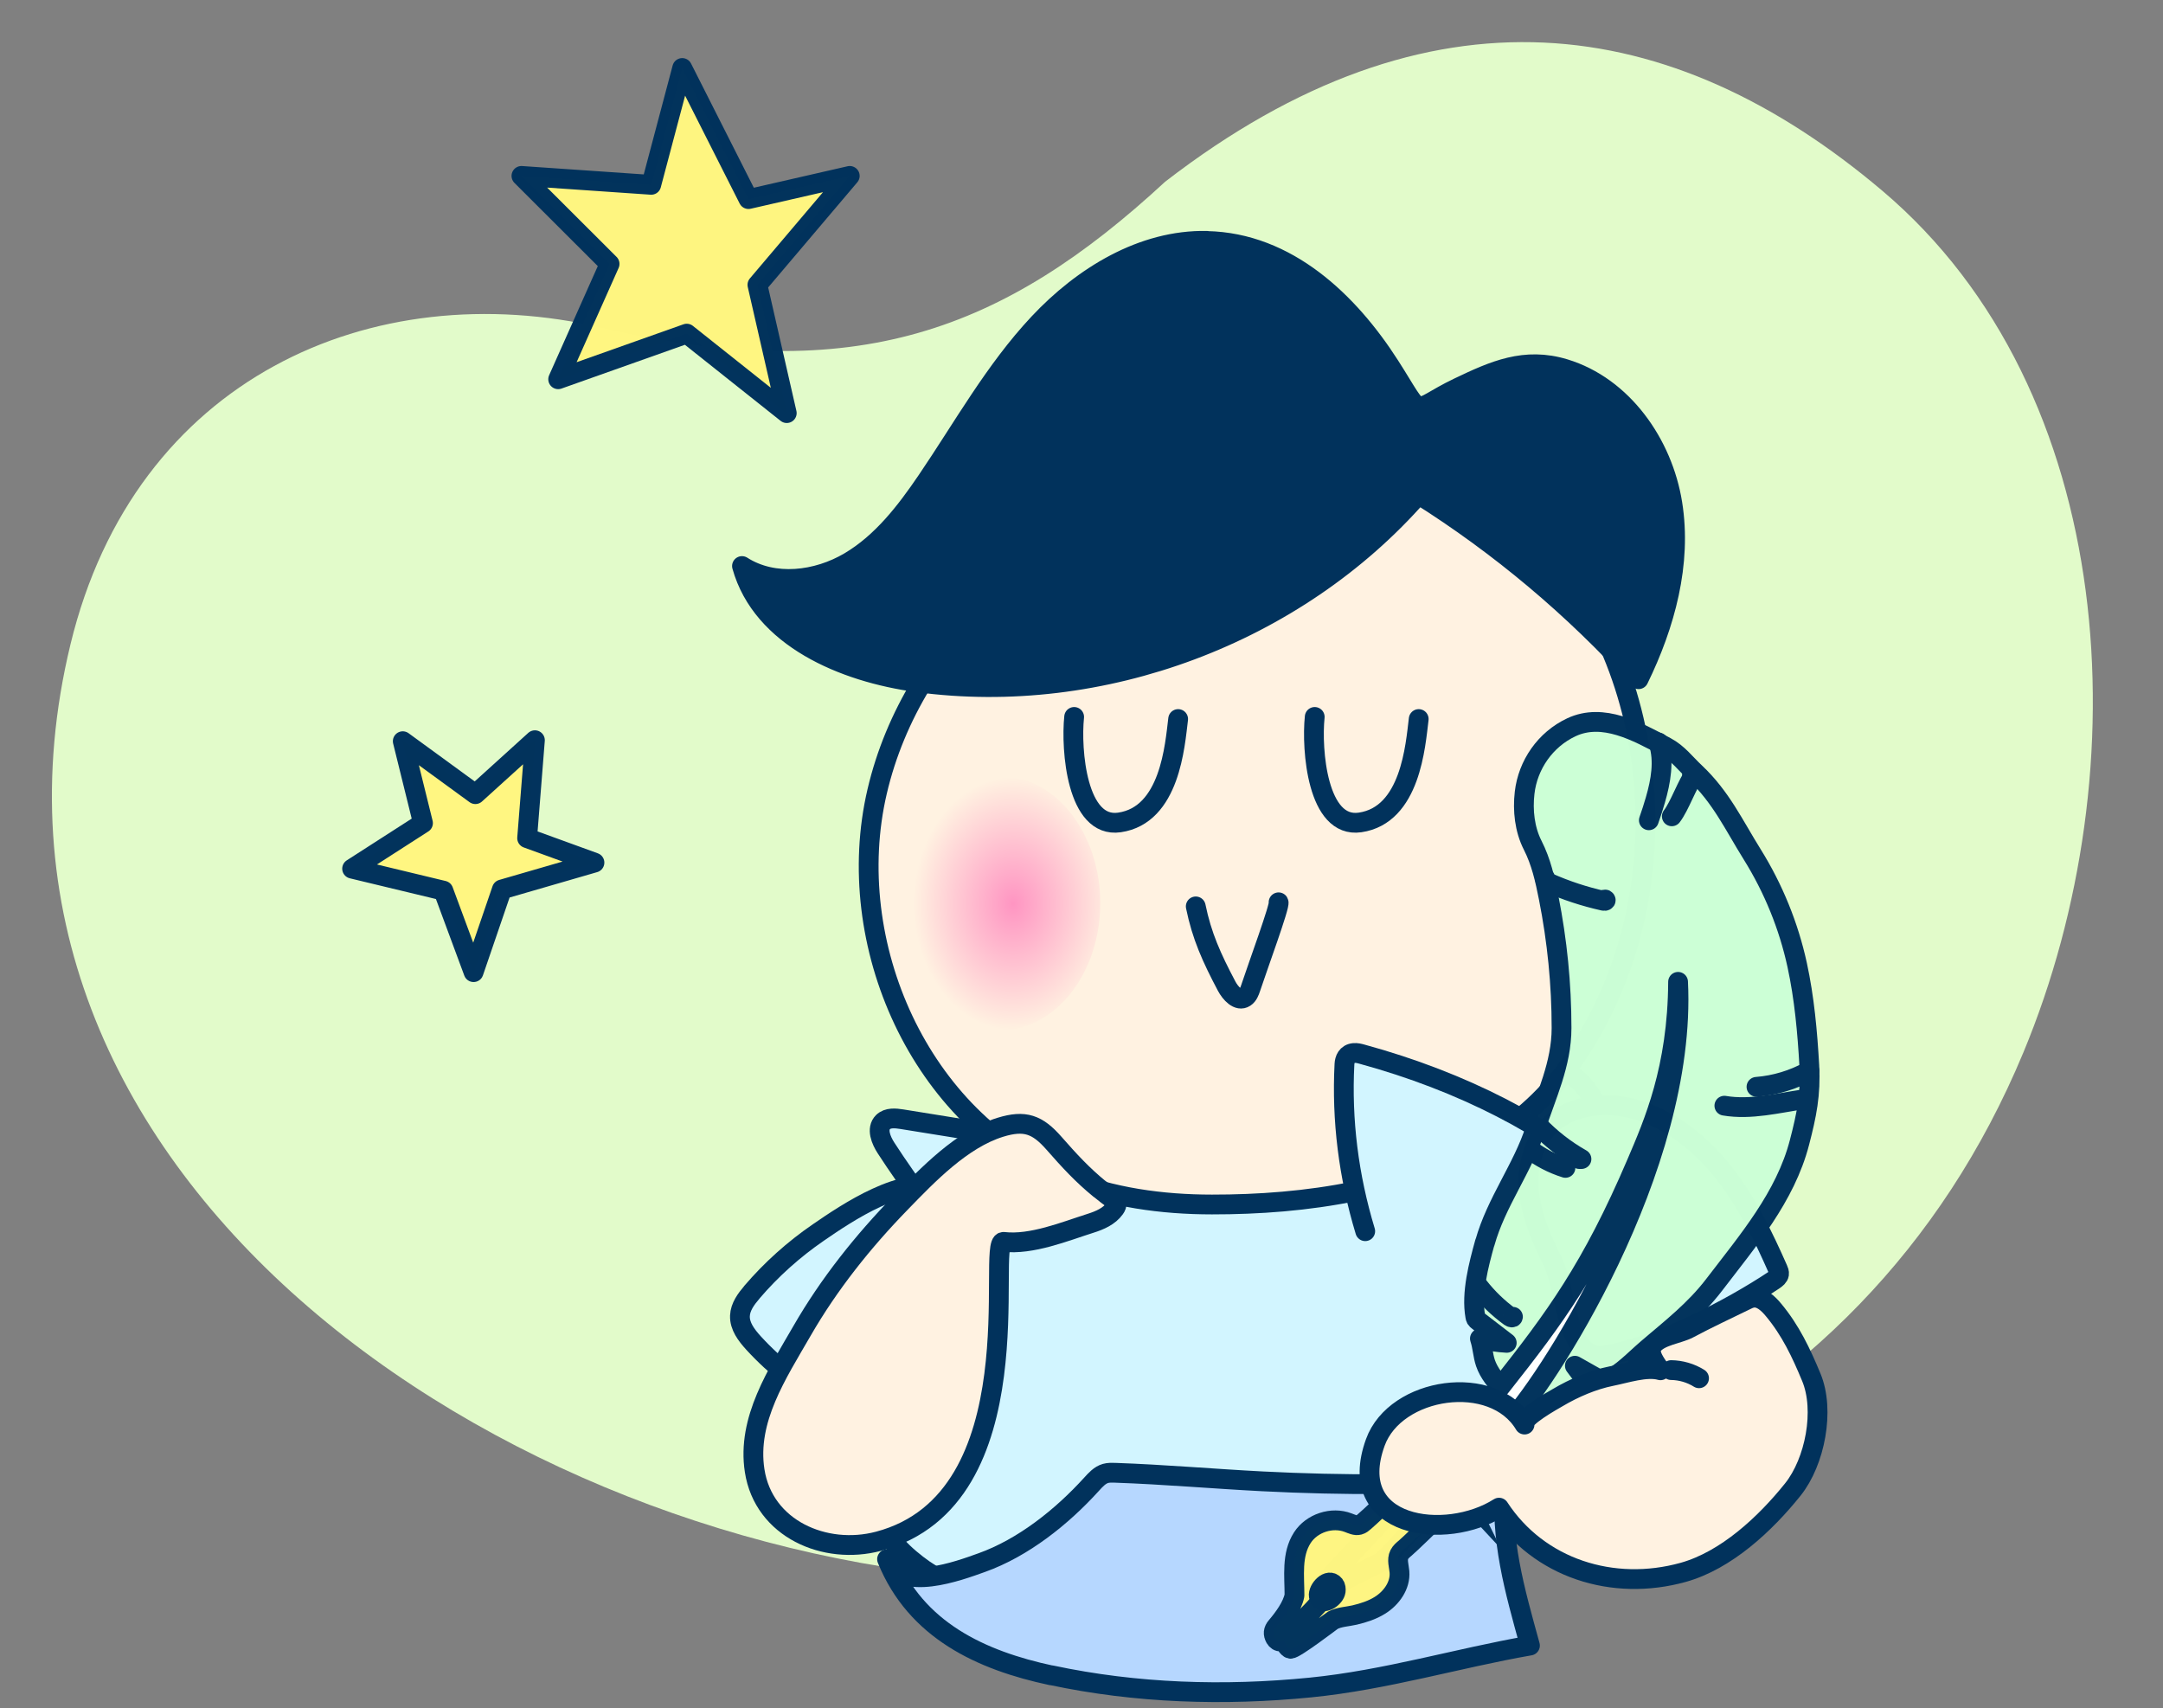 <svg width="328" height="259" viewBox="0 0 328 259" fill="none" xmlns="http://www.w3.org/2000/svg">
<rect x="0" y="0" width="328" height="259" fill="#808080" stroke="none"/>
<path d="M176.688 27.552C152.216 50.176 129.695 58.695 91.402 49.712C56.402 41.502 20.455 57.35 10.693 97.684C-8.719 177.786 75.694 235.327 152.183 239.558C221.516 243.392 282.003 219.284 306.826 159.59C324.678 116.668 321.286 59.28 285.465 28.948C253.427 1.829 216.828 -3.44 176.688 27.552Z" fill="#E2FBCA"/>
<path opacity="0.99" d="M98.752 28.026L103.452 10.309L113.503 30.189L128.859 26.673L114.856 43.19L119.305 62.642L104.14 50.589L84.642 57.506L92.439 40.018L79.071 26.673L98.752 28.026Z" fill="#FFF680" stroke="#01325C" stroke-width="3" stroke-linecap="round" stroke-linejoin="round"/>
<path opacity="0.99" d="M72.085 120.42L81.115 112.24L79.934 127.09L90.144 130.8L76.105 134.87L71.814 147.41L67.234 135.05L53.395 131.72L64.144 124.81L61.075 112.39L72.085 120.42Z" fill="#FFF680" stroke="#01325C" stroke-width="3" stroke-linecap="round" stroke-linejoin="round"/>
<path d="M247.525 226.24C245.415 228.18 242.985 229.9 240.195 230.57C237.845 231.14 235.385 230.93 232.975 230.72C230.055 230.47 227.135 230.21 224.215 229.96C208.495 228.6 191.915 225.52 176.865 232.19C169.525 235.44 161.495 238.32 153.335 239.29C150.005 239.69 145.035 240.5 141.875 239.06C140.075 238.24 135.545 234.7 135.045 232.92C134.775 231.96 135.605 231.07 136.345 230.39C142.705 224.51 147.745 216.69 149.545 208.18C150.745 202.48 148.055 195.8 145.415 190.87C142.245 184.96 137.995 179.71 134.365 174.08C133.585 172.88 132.885 171.16 133.895 170.15C134.615 169.44 135.775 169.55 136.775 169.71C144.465 170.95 152.165 172.19 159.855 173.43C163.095 173.95 166.225 175.11 169.465 175.18C177.735 175.35 184.995 173.69 192.975 171.96C202.125 169.98 211.265 168 220.405 165.99C223.525 165.31 233.675 161.41 236.755 162.33C243.795 164.45 245.405 178.66 246.345 184.43C247.575 192 247.065 199.79 248.645 207.3C250.325 215.36 254.815 219.54 247.515 226.24H247.525Z" fill="#D2F5FF" stroke="#01325C" stroke-width="3" stroke-linecap="round" stroke-linejoin="round"/>
<path d="M114.035 195.93C113.145 196.97 112.255 198.16 112.205 199.53C112.145 201.09 113.195 202.46 114.245 203.62C120.955 210.97 130.055 215.66 139.195 219.61C140.405 220.13 141.685 220.65 142.985 220.48C144.945 220.23 146.355 218.51 147.345 216.81C150.155 212 151.275 206.32 151.025 200.76C150.765 195.09 149.065 182.54 142.745 180.19C137.055 178.07 128.485 183.87 124.105 186.88C120.375 189.44 116.965 192.49 114.025 195.93H114.035Z" fill="#D2F5FF" stroke="#01325C" stroke-width="3" stroke-linecap="round" stroke-linejoin="round"/>
<path d="M205.505 180.62C198.275 182.11 190.815 182.65 183.785 182.64C176.205 182.64 168.555 181.59 161.535 178.75C139.565 169.86 127.615 143.08 133.015 120C138.415 96.92 158.895 78.93 181.975 73.54C195.535 70.37 209.745 66.6 222.205 72.81C227.085 75.25 231.235 78.97 234.785 83.11C253.405 104.82 254.525 139.62 237.325 162.48C229.635 172.7 217.905 178.06 205.495 180.61L205.505 180.62Z" fill="#FFF2E1" stroke="#01325C" stroke-width="3" stroke-linecap="round" stroke-linejoin="round"/>
<path d="M181.325 137.44C182.245 141.94 183.735 145.22 186.005 149.52C186.585 150.61 187.755 151.92 188.785 151.24C189.265 150.92 189.475 150.34 189.655 149.8C190.755 146.47 194.145 137.26 193.885 136.82" stroke="#01325C" stroke-width="3" stroke-miterlimit="10" stroke-linecap="round"/>
<path d="M183.005 36.52C173.255 36.32 164.175 41.91 157.505 49.03C150.835 56.15 146.055 64.78 140.575 72.85C137.355 77.59 133.755 82.27 128.825 85.19C123.895 88.11 117.345 88.92 112.515 85.83C115.545 96.69 127.925 101.94 139.085 103.45C167.025 107.24 196.545 96.18 215.115 74.97C227.445 82.73 238.695 92.19 248.475 102.99C252.505 94.73 255.055 85.42 253.595 76.35C252.145 67.28 246.055 58.6 237.265 55.93C231.215 54.09 226.515 56.2 221.205 58.74C213.675 62.34 216.125 63.87 210.735 55.45C204.525 45.76 195.195 36.79 183.005 36.54V36.52Z" fill="#01325C" stroke="#01325C" stroke-width="3" stroke-linecap="round" stroke-linejoin="round"/>
<path d="M207.025 186.69C204.495 178.35 203.435 169.84 203.875 161.35C203.915 160.66 204.215 159.77 205.305 159.67C205.735 159.63 206.155 159.74 206.545 159.85C221.695 163.99 234.985 170.82 244.505 179.35" fill="#D2F5FF"/>
<path d="M207.025 186.69C204.495 178.35 203.435 169.84 203.875 161.35C203.915 160.66 204.215 159.77 205.305 159.67C205.735 159.63 206.155 159.74 206.545 159.85C221.695 163.99 234.985 170.82 244.505 179.35" stroke="#01325C" stroke-width="3" stroke-linecap="round" stroke-linejoin="round"/>
<path d="M151.645 156.23C160.045 156.23 166.845 147.6 166.845 136.95C166.845 126.3 160.035 117.67 151.645 117.67C143.255 117.67 136.445 126.3 136.445 136.95C136.445 147.6 143.255 156.23 151.645 156.23Z" fill="url(#paint0_radial_1231_27906)"/>
<path d="M216.255 156.23C224.655 156.23 231.455 147.6 231.455 136.95C231.455 126.3 224.645 117.67 216.255 117.67C207.865 117.67 201.055 126.3 201.055 136.95C201.055 147.6 207.865 156.23 216.255 156.23Z" fill="url(#paint1_radial_1231_27906)"/>
<path d="M162.885 108.71C162.375 113.65 163.275 125.65 169.755 124.71C177.435 123.6 178.165 113 178.655 109.03" stroke="#01325C" stroke-width="3" stroke-miterlimit="10" stroke-linecap="round"/>
<path d="M199.365 108.71C198.855 113.65 199.755 125.65 206.235 124.71C213.915 123.6 214.645 113 215.135 109.03" stroke="#01325C" stroke-width="3" stroke-miterlimit="10" stroke-linecap="round"/>
<path d="M166.745 180.27C167.395 180.81 168.095 181.35 168.845 181.9C169.025 182.03 169.205 182.17 169.285 182.37C169.395 182.66 169.235 182.99 169.055 183.24C168.205 184.43 166.775 185.05 165.375 185.49C161.435 186.74 156.445 188.8 152.185 188.31C149.465 187.99 157.415 227.31 133.205 233.71C125.115 235.85 115.795 231.84 114.435 223C113.235 215.24 117.885 208.29 121.605 201.83C125.685 194.74 130.865 188.25 136.555 182.4C140.695 178.13 145.865 172.73 151.695 170.93C155.405 169.79 157.315 170.48 159.845 173.37C162.195 176.05 164.145 178.16 166.735 180.28L166.745 180.27Z" fill="#FFF2E1" stroke="#01325C" stroke-width="3" stroke-linecap="round" stroke-linejoin="round"/>
<path d="M159.415 254.04C148.775 251.77 138.885 247.2 134.515 236.42C136.575 241.51 145.405 238.18 148.855 236.95C155.165 234.7 161.035 230.01 165.525 225.06C166.135 224.39 166.775 223.67 167.645 223.42C168.105 223.29 168.585 223.31 169.065 223.32C176.555 223.58 184.045 224.24 191.435 224.62C203.695 225.25 215.985 225.19 228.235 224.45C227.445 233.43 229.675 241.05 232.005 249.52C220.955 251.45 210.155 254.74 198.725 255.88C185.615 257.18 172.325 256.77 159.415 254.02V254.04Z" fill="#B6D7FF" stroke="#01325C" stroke-width="3" stroke-linecap="round" stroke-linejoin="round"/>
<path d="M269.025 194.09C269.355 193.87 269.715 193.59 269.775 193.2C269.815 192.94 269.705 192.68 269.595 192.43C267.425 187.52 265.065 182.64 261.815 178.37C258.565 174.1 254.325 170.44 249.275 168.62C244.305 166.83 238.095 167.2 234.575 171.13C232.185 173.8 231.465 177.66 231.925 181.22C232.385 184.78 233.875 188.11 235.465 191.33C237.605 195.65 237.385 206.48 243.395 205.51C251.325 204.23 262.355 198.54 269.035 194.09H269.025Z" fill="#D2F5FF" stroke="#01325C" stroke-width="3" stroke-linecap="round" stroke-linejoin="round"/>
<g opacity="0.99">
<path d="M225.175 188.43C226.885 182.29 230.885 177.19 232.805 171.23C234.475 166.06 236.795 161.36 236.795 155.88C236.795 149.26 236.135 142.64 234.845 136.14C234.285 133.32 233.705 130.7 232.415 128.16C231.195 125.76 230.885 122.88 231.195 120.21C231.685 115.97 234.325 112.14 238.285 110.28C243.075 108.03 248.245 110.91 252.605 113.24C254.475 114.24 255.525 115.72 257.065 117.17C260.975 120.85 262.925 125.09 265.705 129.55C268.915 134.7 271.235 140.39 272.525 146.32C273.615 151.34 274.075 156.47 274.365 161.59C274.605 165.96 273.955 169.07 272.875 173.23C270.735 181.5 265.025 188.16 259.945 194.81C257.005 198.66 253.495 201.36 249.815 204.51C247.815 206.22 246.025 208.21 243.635 209.37C243.505 209.44 243.365 209.5 243.215 209.49C243.065 209.49 242.925 209.41 242.785 209.33C241.465 208.59 240.135 207.84 238.815 207.09C239.745 208.33 240.675 209.57 241.595 210.81C240.895 210.96 240.915 211.53 240.465 211.88C239.925 212.31 239.085 212.57 238.435 212.79C237.125 213.23 235.755 213.46 234.375 213.37C232.055 213.22 229.805 212.26 228.085 210.7C226.935 209.65 225.755 208.17 225.255 206.67C224.855 205.48 224.825 204.2 224.415 202.97C225.745 203.33 227.115 203.55 228.485 203.62C227.035 202.51 225.585 201.4 224.135 200.28C224.015 200.19 223.905 200.1 223.825 199.97C223.765 199.86 223.735 199.74 223.715 199.61C223.085 196.08 224.225 191.79 225.165 188.4L225.175 188.43Z" fill="#CCFFD6" stroke="#01325C" stroke-width="3" stroke-linecap="round" stroke-linejoin="round"/>
<path d="M228.265 216.27C227.515 217.01 213.715 232.65 209.665 236.72C205.825 238.75 203.635 239.62 198.655 242.44C197.695 242.98 218.355 221.92 227.655 210.13C235.805 199.81 241.325 192.39 248.165 176.39C250.735 170.38 254.395 162.06 254.465 148.88C255.885 177.18 234.125 210.48 228.265 216.28V216.27Z" fill="white" stroke="#01325C" stroke-width="3" stroke-linecap="round" stroke-linejoin="round"/>
<path opacity="0.99" d="M226.255 221.74C224.945 219.51 223.025 217.49 220.775 216.21C220.635 216.13 220.465 216.05 220.305 216.09C220.165 216.12 220.065 216.25 219.965 216.36C215.855 221.38 211.775 226.45 206.915 230.71C206.665 230.93 206.415 231.15 206.095 231.23C205.545 231.38 204.985 231.09 204.445 230.89C201.975 229.94 198.915 230.95 197.485 233.17C195.815 235.77 196.305 238.99 196.295 241.93C195.975 243.57 194.635 245.37 193.555 246.64C193.075 247.2 193.015 247.75 193.385 248.41C193.555 248.71 193.885 248.95 194.225 248.9C194.435 248.87 194.755 248.59 194.925 248.46C195.915 247.73 199.845 243.39 200.575 242.4C200.875 242.5 194.915 248.28 194.785 248.62C194.665 248.96 195.315 249.96 195.675 250.01C196.325 250.1 201.895 245.81 202.125 245.68C203.015 245.19 204.435 245.12 205.415 244.89C206.755 244.57 208.085 244.15 209.265 243.41C211.015 242.32 212.385 240.39 212.215 238.34C212.145 237.46 211.795 236.51 212.195 235.72C212.395 235.32 212.755 235.02 213.095 234.74C214.055 233.96 226.365 222 226.225 221.76L226.255 221.74Z" fill="#FFF680" stroke="#01325C" stroke-width="3" stroke-linecap="round" stroke-linejoin="round"/>
<path d="M200.185 242.53C200.805 243.33 202.415 242.23 202.545 241.27C202.585 240.94 202.555 240.58 202.355 240.32C201.445 239.18 199.815 241.01 199.985 242C200.025 242.23 200.095 242.4 200.195 242.52L200.185 242.53Z" fill="#524E4B" stroke="#01325C" stroke-width="3" stroke-linecap="round" stroke-linejoin="round"/>
<path d="M216.845 221.05C216.845 221.05 220.855 224.44 221.815 226.4L216.845 221.05Z" fill="white" stroke="#01325C" stroke-width="3" stroke-miterlimit="10"/>
<path d="M216.845 221.05C216.845 221.05 220.855 224.44 221.815 226.4" stroke="#01325C" stroke-width="3" stroke-linecap="round" stroke-linejoin="round"/>
<path d="M224.225 195.08C225.585 196.82 227.195 198.37 228.985 199.67C229.125 199.77 229.395 199.84 229.425 199.67" stroke="#01325C" stroke-width="3" stroke-linecap="round" stroke-linejoin="round"/>
<path d="M231.895 174.23C233.535 175.49 235.405 176.47 237.385 177.09C237.215 177.02 237.045 176.95 236.875 176.87" stroke="#01325C" stroke-width="3" stroke-linecap="round" stroke-linejoin="round"/>
<path d="M233.215 170.61C235.145 172.63 237.375 174.37 239.815 175.75C239.705 175.75 239.595 175.75 239.485 175.75" stroke="#01325C" stroke-width="3" stroke-linecap="round" stroke-linejoin="round"/>
<path d="M261.485 167.66C265.525 168.34 269.615 167.25 273.655 166.67C273.765 166.65 273.905 166.61 273.895 166.5C273.885 166.39 273.665 166.49 273.765 166.53" stroke="#01325C" stroke-width="3" stroke-linecap="round" stroke-linejoin="round"/>
<path d="M266.355 164.8C269.165 164.58 271.925 163.75 274.395 162.38L274.085 162.43" stroke="#01325C" stroke-width="3" stroke-linecap="round" stroke-linejoin="round"/>
<path d="M251.495 112.58C252.405 115.39 251.845 118.46 251.025 121.3C250.725 122.34 250.395 123.36 250.035 124.38" stroke="#01325C" stroke-width="3" stroke-linecap="round" stroke-linejoin="round"/>
<path d="M253.515 123.78C254.735 122.19 255.835 118.86 257.055 117.27C256.915 117.42 256.745 117.54 256.565 117.62" stroke="#01325C" stroke-width="3" stroke-linecap="round" stroke-linejoin="round"/>
<path d="M234.345 133.21C234.205 133.46 234.515 133.71 234.775 133.83C237.465 135.03 240.285 135.95 243.155 136.59C243.265 136.62 243.415 136.63 243.485 136.53C243.545 136.43 243.325 136.32 243.325 136.43" stroke="#01325C" stroke-width="3" stroke-linecap="round" stroke-linejoin="round"/>
</g>
<path d="M268.935 198.62C268.115 197.63 267.015 196.58 265.745 196.79C265.375 196.85 265.035 197.01 264.705 197.18C261.815 198.59 258.895 199.95 256.065 201.46C254.545 202.27 251.625 202.55 250.585 204.04C249.795 205.17 251.165 206.86 251.795 207.78C249.685 207.17 246.495 208.24 244.365 208.66C241.555 209.22 238.685 210.46 236.235 211.91C235.595 212.29 230.605 215.03 231.185 216.01C226.465 208.07 211.605 210.3 208.555 218.72C203.845 231.71 219.225 233.76 227.315 228.61C233.345 237.84 244.625 241.38 255.245 238.42C261.765 236.6 267.705 231.06 271.865 225.86C275.235 221.65 276.755 213.83 274.665 208.83C273.135 205.14 271.525 201.72 268.935 198.62Z" fill="#FFF2E1" stroke="#01325C" stroke-width="3" stroke-linecap="round" stroke-linejoin="round"/>
<path d="M253.415 207.75C254.905 207.77 256.385 208.2 257.645 208.99" stroke="#01325C" stroke-width="3" stroke-linecap="round" stroke-linejoin="round"/>
<defs>
<radialGradient id="paint0_radial_1231_27906" cx="0" cy="0" r="1" gradientUnits="userSpaceOnUse" gradientTransform="translate(153.643 137.031) scale(15.168 19.229)">
<stop stop-color="#FF95C2"/>
<stop offset="1" stop-color="#FFF2E1"/>
</radialGradient>
<radialGradient id="paint1_radial_1231_27906" cx="0" cy="0" r="1" gradientUnits="userSpaceOnUse" gradientTransform="translate(218.265 -4947.59) scale(7.9 10.015)">
<stop stop-color="#FF95C2"/>
<stop offset="1" stop-color="#FFF2E1"/>
</radialGradient>
</defs>
</svg>
